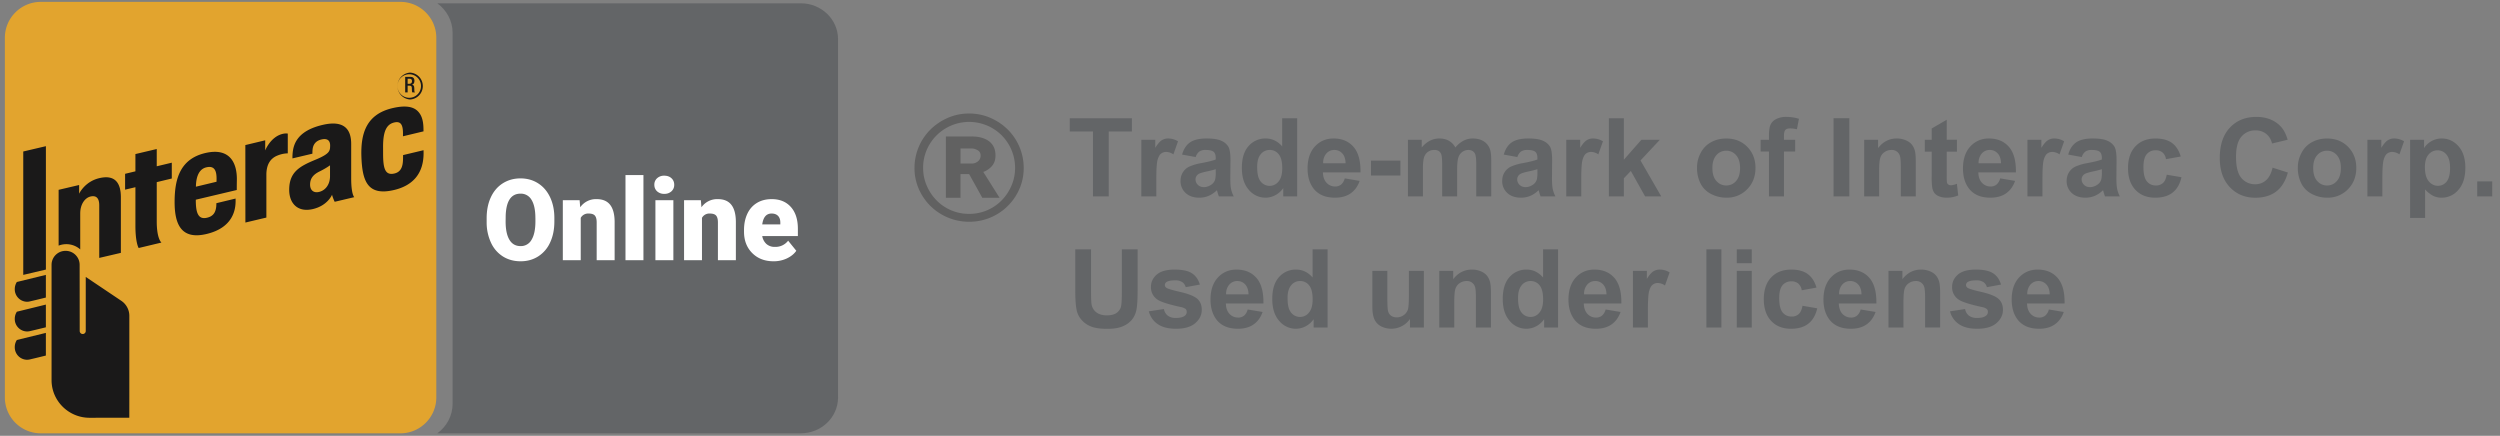 <svg width="109" height="19" xmlns="http://www.w3.org/2000/svg"><rect width="100%" height="100%" fill="#808080" stroke="none"/><g fill="none" fill-rule="evenodd"><g fill-rule="nonzero"><path d="M19.067 18.893c.405-.295.667-.763.667-1.29V1.434c0-.527-.262-.994-.667-1.29h15.848c.896 0 1.624.7 1.624 1.563V17.33c0 .863-.728 1.562-1.624 1.562H19.067Z" fill="#636567"/><path d="M19.023 17.326c0 .866-.702 1.567-1.567 1.567H1.78a1.567 1.567 0 0 1-1.568-1.567V1.649C.212.783.914.082 1.78.082h15.676c.865 0 1.567.701 1.567 1.567v15.677" fill="#E2A42E"/><path d="m10.699 9.703-.002-3.378.866-.208v.442s.224-.582.744-.718c.16-.04.24-.016.24-.016v.862s-.196-.009-.453.096c-.32.129-.48.41-.48.838v1.865l-.915.217M6.046 10.813s-.142-.214-.142-.973V8.162l-.45.107v-.691l.45-.108v-.753l.93-.22v.753l.656-.157v.69l-.656.158V9.65c0 .777.205.926.205.926l-.993.237M7.613 8.808c0-.597.085-1.031.266-1.366.215-.396.568-.654 1.083-.772 1.013-.233 1.379.372 1.365 1.183-.005.29-.004.431-.004.431l-1.786.423v.03c0 .567.118.835.474.759.308-.065.393-.26.418-.5.004-.039.005-.137.005-.137l.837-.202s.002.069.001.146c-.007.322-.1 1.121-1.263 1.398-1.102.264-1.396-.415-1.396-1.393M9 7.295c-.296.067-.451.36-.458.845l.899-.216.001-.146c-.001-.366-.114-.559-.442-.483M15.757 6.825c-.034-1.034.23-1.854 1.374-2.115.73-.167 1.006.024 1.146.209.135.176.187.414.187.747l.001.061-.895.215v-.126c0-.395-.109-.545-.393-.473-.338.085-.475.409-.475 1.053l.001.3c0 .654.089.954.479.872.338-.07.384-.37.39-.633l.002-.173.893-.213.001.14c-.002.858-.45 1.4-1.291 1.596-1.157.274-1.384-.4-1.42-1.46M12.609 8.278c0-.783.46-1.03 1.15-1.316.62-.257.632-.384.635-.608.004-.187-.083-.348-.392-.27-.284.072-.36.278-.374.443-.009.088-.006.173-.006.173l-.87.206s-.014-.269.06-.515c.14-.468.552-.783 1.264-.948.926-.213 1.234.193 1.236.826v1.497c0 .724.134.83.134.83l-.854.202s-.08-.165-.115-.307c0 0-.187.471-.832.623-.677.16-1.036-.26-1.036-.836m1.78-1.07s-.178.132-.455.267c-.285.14-.414.311-.414.575 0 .23.142.38.4.316.277-.07.469-.328.469-.686v-.471M1.177 13.157a.544.544 0 0 1-.533-.553c0-.107.03-.21.086-.302l.006-.007.01-.003L2 11.985v.988l-.02.005c-.284.071-.624.152-.695.167a.466.466 0 0 1-.11.012M1.177 14.452a.543.543 0 0 1-.533-.552c0-.108.03-.212.086-.3l.006-.01.01-.002L2 13.28v.99l-.02.005c-.284.07-.624.152-.695.167a.547.547 0 0 1-.11.01M1.177 15.686a.543.543 0 0 1-.533-.553c0-.108.03-.212.086-.3l.006-.01L2 14.514v.988l-.02.005c-.3.075-.634.154-.695.168a.57.57 0 0 1-.11.01M1.014 11.985v-5.38l.987-.232v5.38l-.987.232M3.472 11.542a.61.61 0 0 0-.612-.605.61.61 0 0 0-.612.605v5.033c0 .903.744 1.64 1.657 1.64l1.733-.003.001-2.099v-2.341a.79.79 0 0 0-.355-.66l-1.545-1.038v2.357a.132.132 0 0 1-.264 0l-.003-2.889M4.335 7.766c-.642.148-.885.68-.885.68v-.38l-.894.21v2.434a.915.915 0 0 1 .942.164V9.302c0-.376.19-.677.458-.736.202-.044.371.028.371.386v2.293l.943-.22V8.6c0-.588-.227-.999-.935-.834M17.882 4.338a.587.587 0 0 1 0-1.172.587.587 0 0 1 0 1.172m0-1.099a.513.513 0 1 0 0 1.023.513.513 0 0 0 0-1.023" fill="#1A1919"/><path d="M17.666 3.35h.235c.093 0 .169.048.169.175 0 .088-.039.156-.111.167v.001c.066.007.1.044.104.14 0 .043.001.096.003.138.003.033.018.05.032.058h-.12c-.01-.013-.015-.033-.017-.06-.004-.04-.004-.079-.005-.128-.002-.074-.024-.106-.097-.106h-.086v.294h-.107v-.678Zm.191.303c.068 0 .106-.042.106-.11 0-.073-.03-.11-.1-.11h-.09v.22h.084Z" fill="#1A1919"/><path d="M24.17 9.658c0 .343-.06.646-.183.91a1.393 1.393 0 0 1-.52.61c-.225.143-.48.214-.768.214-.288 0-.542-.069-.765-.206a1.388 1.388 0 0 1-.52-.591 2.085 2.085 0 0 1-.196-.882v-.198c0-.344.06-.648.182-.912.121-.263.295-.466.521-.61.227-.143.484-.215.773-.215.286 0 .541.071.765.213.224.142.398.343.523.605.124.262.187.562.188.9v.162Zm-.827-.148c0-.35-.056-.614-.168-.796a.534.534 0 0 0-.48-.271c-.409 0-.624.318-.647.956l-.003.259c0 .344.055.61.165.794.11.186.273.278.489.278a.527.527 0 0 0 .475-.273c.111-.182.168-.443.17-.785V9.51Zm1.928-.78.026.307a.838.838 0 0 1 .716-.355c.26 0 .456.081.585.244.129.162.196.407.2.734v1.684h-.783v-1.65c0-.132-.025-.23-.076-.291-.051-.062-.144-.093-.278-.093a.369.369 0 0 0-.341.188v1.846h-.781V8.73h.732Zm2.783 2.614h-.783v-3.71h.783v3.71Zm1.305 0h-.783V8.73h.783v2.614Zm-.83-3.288a.37.37 0 0 1 .121-.285.443.443 0 0 1 .313-.111c.128 0 .232.037.313.111.08.074.12.17.12.285a.37.37 0 0 1-.12.285.443.443 0 0 1-.313.111.443.443 0 0 1-.313-.11.37.37 0 0 1-.12-.286Zm2.028.674.026.307a.838.838 0 0 1 .716-.355c.261 0 .456.081.585.244.129.162.196.407.2.734v1.684h-.783v-1.65c0-.132-.025-.23-.076-.291-.051-.062-.144-.093-.278-.093a.369.369 0 0 0-.341.188v1.846h-.781V8.73h.732Zm3.173 2.662c-.385 0-.696-.12-.934-.359-.238-.239-.357-.55-.357-.933v-.068c0-.267.048-.503.143-.708.095-.204.233-.362.416-.474.182-.112.398-.168.648-.168.353 0 .63.114.835.342.204.227.306.545.306.953v.316h-1.553a.594.594 0 0 0 .183.345.53.53 0 0 0 .366.126.69.69 0 0 0 .58-.27l.356.44c-.097.14-.235.25-.413.334a1.35 1.35 0 0 1-.576.124Zm-.088-2.082c-.229 0-.365.158-.408.473h.788V9.72c.003-.13-.029-.231-.095-.303-.067-.071-.162-.107-.285-.107Z" fill="#FFF"/></g><path d="M42.369 7.131a.422.422 0 0 0 .266-.094.302.302 0 0 0 .12-.25c0-.112-.045-.192-.135-.24a.535.535 0 0 0-.251-.074h-.49v.658h.49Zm.46 1.493-.575-1.034h-.376v1.034h-.637V5.951h1.149c.125 0 .247.014.365.042.119.028.227.073.324.135a.695.695 0 0 1 .235.256c.06.108.089.242.089.402 0 .181-.05.331-.152.45a.891.891 0 0 1-.38.26l.71 1.128h-.753ZM39.872 7.32a2.36 2.36 0 0 1 .7-1.676c.216-.212.468-.381.757-.507.289-.125.597-.188.924-.188.327 0 .635.063.924.188.29.126.542.295.757.507a2.36 2.36 0 0 1 .7 1.676c0 .327-.063.633-.188.919a2.376 2.376 0 0 1-2.193 1.43 2.394 2.394 0 0 1-1.681-.684 2.376 2.376 0 0 1-.512-.746 2.26 2.26 0 0 1-.188-.919Zm.376 0c0 .271.052.53.157.773.104.243.247.457.428.642a1.97 1.97 0 0 0 1.42.59 1.967 1.967 0 0 0 1.42-.59c.181-.185.324-.399.428-.642.105-.244.157-.502.157-.773a2.012 2.012 0 0 0-.585-1.42 2.012 2.012 0 0 0-3.268.637 1.967 1.967 0 0 0-.157.783Z" fill="#616161" fill-rule="nonzero"/><path d="M47.654 8.563V5.731h-1.012v-.576h2.709v.576h-1.01v2.832h-.687Zm2.762 0h-.654V6.094h.607v.351c.104-.166.198-.275.28-.328a.515.515 0 0 1 .283-.079.83.83 0 0 1 .43.123l-.202.57a.573.573 0 0 0-.307-.107.363.363 0 0 0-.233.076c-.063.05-.113.141-.15.273-.036.132-.054.408-.054.828v.762Zm1.716-1.716-.593-.107c.067-.238.181-.415.344-.53.163-.114.405-.172.725-.172.292 0 .509.035.651.104a.65.65 0 0 1 .302.262c.058.107.087.302.087.585l-.007.763c0 .217.01.377.031.48.021.103.06.214.118.331h-.647a2.403 2.403 0 0 1-.063-.193 1.174 1.174 0 0 0-.023-.076c-.111.108-.23.19-.358.244a1.026 1.026 0 0 1-.407.081c-.254 0-.454-.069-.6-.207a.688.688 0 0 1-.22-.523c0-.14.033-.264.1-.373a.653.653 0 0 1 .28-.251 2.19 2.19 0 0 1 .52-.153c.305-.057.516-.11.634-.16v-.065c0-.126-.03-.215-.093-.269-.062-.053-.179-.08-.351-.08a.468.468 0 0 0-.272.069.477.477 0 0 0-.158.24Zm.874.53a4.084 4.084 0 0 1-.398.1c-.18.04-.3.077-.355.114a.272.272 0 0 0-.128.23c0 .092.034.171.102.238.068.066.155.1.26.1.118 0 .23-.039.338-.116a.41.41 0 0 0 .155-.217 1.29 1.29 0 0 0 .026-.318v-.13Zm3.55 1.186h-.606v-.362a.98.98 0 0 1-.357.315.916.916 0 0 1-.415.103.94.94 0 0 1-.73-.343c-.201-.228-.303-.547-.303-.957 0-.418.099-.736.296-.954a.963.963 0 0 1 .746-.327c.276 0 .515.115.716.344V5.155h.654v3.408Zm-1.743-1.288c0 .264.036.454.109.572a.494.494 0 0 0 .825.064c.106-.128.159-.319.159-.573 0-.284-.052-.488-.154-.613a.486.486 0 0 0-.393-.187.49.49 0 0 0-.39.185c-.104.123-.156.307-.156.552Zm3.818.502.65.11c-.083.238-.215.42-.396.545-.18.125-.406.187-.678.187-.429 0-.747-.14-.953-.42-.163-.225-.244-.51-.244-.852 0-.409.107-.73.32-.961.215-.232.485-.348.812-.348.368 0 .658.122.87.364.212.243.314.614.305 1.115H57.68c.004.194.057.345.158.452.1.108.226.162.376.162a.4.4 0 0 0 .258-.084.517.517 0 0 0 .159-.27Zm.037-.66c-.005-.189-.054-.333-.147-.431a.45.45 0 0 0-.34-.148.454.454 0 0 0-.353.156.603.603 0 0 0-.137.423h.977Zm1.107.537v-.653h1.283v.653h-1.283Zm1.61-1.56h.603v.337c.216-.262.472-.393.77-.393.158 0 .295.033.411.098a.75.75 0 0 1 .286.295 1.14 1.14 0 0 1 .351-.295.861.861 0 0 1 .403-.098c.181 0 .334.037.46.11.126.074.22.182.281.325.045.105.068.276.068.512v1.578h-.654V7.152c0-.245-.022-.403-.067-.474-.06-.093-.153-.14-.279-.14a.445.445 0 0 0-.258.084.464.464 0 0 0-.175.245c-.035.108-.053.278-.053.51v1.186h-.653V7.21c0-.24-.012-.395-.035-.465a.297.297 0 0 0-.108-.156.342.342 0 0 0-.2-.05.446.446 0 0 0-.445.316c-.034.102-.052.271-.052.509v1.2h-.653v-2.47Zm4.772.753-.593-.107c.067-.238.182-.415.344-.53.163-.114.405-.172.726-.172.291 0 .508.035.65.104a.65.65 0 0 1 .302.262c.058.107.087.302.087.585l-.007.763c0 .217.01.377.032.48.02.103.06.214.117.331h-.646a2.403 2.403 0 0 1-.063-.193 1.175 1.175 0 0 0-.023-.076c-.112.108-.231.19-.359.244a1.026 1.026 0 0 1-.406.081c-.255 0-.455-.069-.602-.207a.688.688 0 0 1-.22-.523c0-.14.034-.264.1-.373a.653.653 0 0 1 .28-.251 2.19 2.19 0 0 1 .52-.153c.306-.057.518-.11.635-.16v-.065c0-.126-.03-.215-.093-.269-.062-.053-.179-.08-.35-.08a.468.468 0 0 0-.273.069.477.477 0 0 0-.158.24Zm.874.53a4.084 4.084 0 0 1-.397.1c-.182.04-.3.077-.356.114a.272.272 0 0 0-.128.23c0 .092.034.171.102.238.069.066.155.1.26.1.119 0 .231-.039.338-.116a.41.41 0 0 0 .156-.217 1.29 1.29 0 0 0 .025-.318v-.13Zm1.912 1.186h-.654V6.094h.607v.351c.104-.166.197-.275.28-.328a.515.515 0 0 1 .283-.079.83.83 0 0 1 .43.123l-.202.57a.573.573 0 0 0-.307-.107.363.363 0 0 0-.233.076c-.063.05-.113.141-.15.273-.036.132-.054.408-.054.828v.762Zm1.204 0V5.155h.653v1.809l.765-.87h.805l-.844.902.904 1.567h-.704l-.621-1.109-.305.319v.79h-.653Zm3.844-1.27c0-.216.053-.426.16-.63.107-.202.258-.357.455-.464.196-.107.415-.16.656-.16.374 0 .68.12.919.363s.358.55.358.92c0 .373-.12.683-.362.929a1.222 1.222 0 0 1-.91.368c-.226 0-.442-.051-.648-.153a1.053 1.053 0 0 1-.468-.45 1.499 1.499 0 0 1-.16-.722Zm.67.036c0 .245.057.432.174.562.116.13.26.196.43.196a.55.55 0 0 0 .429-.196c.115-.13.173-.319.173-.567 0-.242-.058-.428-.173-.558a.55.55 0 0 0-.43-.195.554.554 0 0 0-.43.195c-.116.13-.174.318-.174.563Zm2.103-1.235h.363v-.186c0-.208.022-.363.066-.465a.524.524 0 0 1 .245-.25.937.937 0 0 1 .45-.096c.185 0 .368.027.546.083l-.088.456a1.29 1.29 0 0 0-.3-.037c-.095 0-.163.022-.204.066-.04.044-.061.13-.061.255v.174h.488v.514h-.488v1.955h-.654V6.608h-.363v-.514Zm3.179 2.47v-3.41h.688v3.41h-.688Zm3.585 0h-.653v-1.26c0-.267-.014-.44-.042-.518a.363.363 0 0 0-.363-.248.524.524 0 0 0-.304.093.469.469 0 0 0-.185.247c-.033.102-.05.291-.05.567v1.118h-.653V6.094h.606v.363c.216-.28.487-.419.814-.419a.98.98 0 0 1 .395.078c.12.052.21.118.271.199a.72.72 0 0 1 .128.274c.024.103.036.25.036.44v1.534Zm1.795-2.47v.52h-.446v.996c0 .202.004.319.013.352.008.034.028.061.058.083.03.022.067.032.11.032.06 0 .148-.02.263-.062l.056.507a1.299 1.299 0 0 1-.516.097.819.819 0 0 1-.319-.06.465.465 0 0 1-.208-.153.606.606 0 0 1-.092-.254 3.167 3.167 0 0 1-.02-.46V6.614h-.3v-.52h.3v-.492l.655-.38v.871h.446Zm1.884 1.683.65.11c-.083.238-.215.42-.396.545-.18.125-.406.187-.678.187-.429 0-.747-.14-.953-.42-.163-.225-.244-.51-.244-.852 0-.409.107-.73.32-.961.215-.232.485-.348.812-.348.368 0 .658.122.87.364.212.243.314.614.305 1.115h-1.637c.004.194.057.345.158.452.1.108.226.162.376.162a.4.4 0 0 0 .259-.084.517.517 0 0 0 .158-.27Zm.037-.66c-.005-.189-.054-.333-.147-.431a.45.45 0 0 0-.34-.148.454.454 0 0 0-.353.156.603.603 0 0 0-.137.423h.977Zm1.807 1.446h-.654V6.094h.607v.351c.104-.166.197-.275.28-.328a.515.515 0 0 1 .283-.079.83.83 0 0 1 .43.123l-.202.57a.573.573 0 0 0-.307-.107.363.363 0 0 0-.233.076c-.063.05-.113.141-.15.273-.036.132-.054.408-.054.828v.762Zm1.715-1.716-.592-.107c.066-.238.18-.415.344-.53.162-.114.404-.172.725-.172.292 0 .509.035.651.104a.65.65 0 0 1 .301.262c.058.107.087.302.087.585l-.007.763c0 .217.011.377.032.48.02.103.06.214.117.331h-.646a2.403 2.403 0 0 1-.063-.193 1.175 1.175 0 0 0-.023-.076c-.112.108-.231.19-.358.244a1.026 1.026 0 0 1-.407.081c-.254 0-.455-.069-.601-.207a.688.688 0 0 1-.22-.523c0-.14.033-.264.1-.373a.653.653 0 0 1 .28-.251 2.19 2.19 0 0 1 .52-.153c.305-.057.517-.11.635-.16v-.065c0-.126-.031-.215-.093-.269-.062-.053-.18-.08-.351-.08a.468.468 0 0 0-.272.069.477.477 0 0 0-.159.24Zm.875.53a4.084 4.084 0 0 1-.398.1c-.181.04-.3.077-.356.114a.272.272 0 0 0-.128.23c0 .092.035.171.103.238.068.066.155.1.26.1.118 0 .23-.039.337-.116a.41.41 0 0 0 .156-.217 1.29 1.29 0 0 0 .026-.318v-.13Zm3.439-.553-.644.116a.467.467 0 0 0-.148-.29.446.446 0 0 0-.299-.098.488.488 0 0 0-.39.169c-.096.112-.145.3-.145.564 0 .292.05.5.148.62.098.121.23.182.396.182a.44.44 0 0 0 .305-.106c.08-.07.135-.192.167-.364l.642.11c-.066.294-.194.516-.383.667-.19.15-.443.225-.76.225-.362 0-.65-.114-.865-.342-.214-.227-.322-.543-.322-.946 0-.408.108-.725.324-.952.215-.227.506-.34.874-.34.3 0 .54.064.717.193.178.13.305.327.383.592Zm4.004.486.667.212c-.102.372-.273.648-.51.829-.238.18-.54.27-.906.27-.453 0-.825-.154-1.116-.463-.292-.31-.437-.732-.437-1.269 0-.567.146-1.008.44-1.322.292-.313.677-.47 1.155-.47.417 0 .755.123 1.016.37.155.145.271.354.349.627l-.682.163a.723.723 0 0 0-.252-.419.723.723 0 0 0-.466-.153.776.776 0 0 0-.615.272c-.158.181-.236.475-.236.881 0 .431.077.738.232.92a.755.755 0 0 0 .605.275.69.69 0 0 0 .472-.174c.132-.116.226-.3.284-.549Zm1.102-.016c0-.217.053-.427.16-.63.107-.203.259-.358.455-.465.196-.107.415-.16.657-.16.373 0 .68.12.918.363.239.243.358.55.358.92 0 .373-.12.683-.362.929a1.222 1.222 0 0 1-.91.368c-.226 0-.442-.051-.647-.153a1.053 1.053 0 0 1-.469-.45 1.499 1.499 0 0 1-.16-.722Zm.67.035c0 .245.057.432.174.562.116.13.26.196.43.196a.55.55 0 0 0 .429-.196c.115-.13.173-.319.173-.567 0-.242-.058-.428-.173-.558a.55.55 0 0 0-.43-.195.554.554 0 0 0-.43.195c-.116.13-.174.318-.174.563Zm3.015 1.234h-.653V6.094h.607v.351c.103-.166.197-.275.28-.328a.515.515 0 0 1 .282-.079.83.83 0 0 1 .43.123l-.202.57a.573.573 0 0 0-.307-.107.363.363 0 0 0-.232.076c-.064.05-.114.141-.15.273-.037.132-.055.408-.055.828v.762Zm1.21-2.469h.608v.363a.912.912 0 0 1 .77-.419c.287 0 .53.113.73.337.2.225.3.538.3.94 0 .412-.1.733-.302.961a.942.942 0 0 1-.733.343.832.832 0 0 1-.37-.081 1.25 1.25 0 0 1-.35-.28v1.245h-.654V6.094Zm.645 1.193c0 .277.056.482.166.615.11.132.244.199.402.199.152 0 .278-.061.379-.183.1-.122.15-.321.15-.599 0-.258-.051-.45-.155-.576a.482.482 0 0 0-.386-.189.501.501 0 0 0-.397.185c-.106.124-.159.306-.159.548Zm2.281 1.276V7.91h.654v.653h-.654ZM46.882 10.87h.688v1.846c0 .293.008.483.025.57.03.14.1.251.21.336.112.084.263.127.455.127.196 0 .343-.04.442-.12.1-.08.16-.178.18-.294.02-.117.03-.31.03-.58V10.87h.688v1.79c0 .41-.019.699-.056.868a.96.96 0 0 1-.206.427 1.04 1.04 0 0 1-.401.278c-.167.07-.386.104-.656.104-.325 0-.572-.038-.74-.113a1.059 1.059 0 0 1-.399-.293.94.94 0 0 1-.193-.378c-.045-.195-.067-.483-.067-.865V10.87Zm3.208 2.704.656-.1a.48.48 0 0 0 .17.29.574.574 0 0 0 .358.098c.169 0 .296-.03.381-.093a.208.208 0 0 0 .086-.174c0-.05-.015-.09-.046-.123a.52.52 0 0 0-.219-.086c-.527-.116-.861-.223-1.002-.319a.636.636 0 0 1-.293-.555c0-.214.084-.394.253-.54.17-.146.431-.218.786-.218.338 0 .59.055.754.165.164.11.277.272.34.488l-.617.114a.38.38 0 0 0-.15-.221.548.548 0 0 0-.315-.077c-.172 0-.295.024-.37.072a.155.155 0 0 0-.074.133c0 .046.022.086.065.118.059.044.262.105.61.184.348.08.591.176.73.29.136.117.204.279.204.487 0 .226-.095.42-.284.583-.189.163-.469.244-.84.244-.336 0-.602-.068-.798-.204a.943.943 0 0 1-.385-.556Zm4.309-.081.65.109c-.083.239-.215.42-.396.545-.18.125-.406.187-.677.187-.43 0-.748-.14-.954-.42-.162-.225-.244-.509-.244-.851 0-.41.107-.73.321-.962.214-.232.484-.347.812-.347.367 0 .657.12.87.363.212.243.313.615.304 1.115h-1.637c.004.194.057.345.158.453.1.107.226.161.377.161a.4.4 0 0 0 .258-.084.517.517 0 0 0 .158-.27Zm.037-.66c-.005-.19-.053-.333-.146-.432a.45.45 0 0 0-.34-.148.454.454 0 0 0-.353.156.603.603 0 0 0-.138.423h.977Zm3.446 1.446h-.607v-.363a.98.98 0 0 1-.357.315.916.916 0 0 1-.415.103.94.94 0 0 1-.729-.343c-.202-.228-.303-.547-.303-.956 0-.419.098-.737.295-.955a.963.963 0 0 1 .746-.326c.276 0 .515.114.717.344v-1.228h.653v3.409Zm-1.744-1.288c0 .263.036.454.11.572a.494.494 0 0 0 .825.063c.105-.127.158-.318.158-.573 0-.283-.051-.488-.154-.612a.486.486 0 0 0-.393-.188.49.49 0 0 0-.389.185c-.105.124-.157.308-.157.553Zm5.336 1.288v-.37a.994.994 0 0 1-1.265.316.645.645 0 0 1-.286-.307c-.059-.132-.088-.314-.088-.546v-1.563h.653v1.135c0 .347.012.56.036.638.024.079.068.14.132.186a.404.404 0 0 0 .242.069.514.514 0 0 0 .48-.32c.033-.09.05-.313.05-.666v-1.042h.653v2.47h-.607Zm3.53 0h-.654v-1.26c0-.267-.013-.44-.041-.518a.363.363 0 0 0-.363-.248.524.524 0 0 0-.305.093.469.469 0 0 0-.185.247c-.033.102-.05.291-.05.567v1.119h-.653v-2.47h.607v.363c.215-.279.487-.418.814-.418a.98.98 0 0 1 .395.077c.12.052.21.119.27.2a.72.72 0 0 1 .129.274c.024.102.036.248.036.439v1.535Zm2.927 0h-.607v-.363a.98.98 0 0 1-.357.315.916.916 0 0 1-.415.103.94.94 0 0 1-.729-.343c-.202-.228-.303-.547-.303-.956 0-.419.098-.737.295-.955a.963.963 0 0 1 .747-.326c.276 0 .514.114.716.344v-1.228h.653v3.409Zm-1.744-1.288c0 .263.037.454.11.572a.494.494 0 0 0 .825.063c.105-.127.158-.318.158-.573 0-.283-.051-.488-.153-.612a.486.486 0 0 0-.393-.188.49.49 0 0 0-.39.185c-.104.124-.157.308-.157.553Zm3.818.502.651.109c-.083.239-.216.42-.396.545-.18.125-.407.187-.678.187-.43 0-.747-.14-.953-.42-.163-.225-.244-.509-.244-.851 0-.41.107-.73.32-.962.214-.232.485-.347.812-.347.367 0 .657.12.87.363.212.243.313.615.304 1.115h-1.637c.005.194.058.345.158.453.101.107.227.161.377.161a.4.4 0 0 0 .258-.084.517.517 0 0 0 .158-.27Zm.037-.66c-.004-.19-.053-.333-.146-.432a.45.45 0 0 0-.34-.148.454.454 0 0 0-.353.156.603.603 0 0 0-.137.423h.976Zm1.807 1.446h-.653v-2.47h.607v.351c.103-.165.197-.275.28-.327a.515.515 0 0 1 .282-.08.83.83 0 0 1 .43.124l-.202.57a.573.573 0 0 0-.307-.108.363.363 0 0 0-.232.076c-.064.05-.114.141-.15.273-.037.132-.055.408-.055.828v.763Zm2.55 0v-3.409h.654v3.409H74.4Zm1.324-2.804v-.605h.653v.605h-.653Zm0 2.804v-2.47h.653v2.47h-.653Zm3.476-1.74-.644.117a.467.467 0 0 0-.148-.291.446.446 0 0 0-.299-.098.488.488 0 0 0-.39.169c-.096.112-.144.3-.144.564 0 .293.049.5.147.62.099.122.23.182.397.182a.44.44 0 0 0 .304-.106c.08-.07.135-.192.168-.364l.641.11c-.066.294-.194.517-.383.667-.19.15-.443.225-.76.225-.362 0-.65-.113-.864-.341-.215-.228-.322-.544-.322-.947 0-.407.107-.725.323-.952.215-.227.507-.34.874-.34.3 0 .54.064.717.194.178.13.305.326.383.591Zm1.925.954.651.109c-.084.239-.216.42-.396.545-.18.125-.407.187-.678.187-.43 0-.747-.14-.953-.42-.163-.225-.245-.509-.245-.851 0-.41.107-.73.321-.962.214-.232.485-.347.812-.347.367 0 .657.12.87.363.212.243.313.615.304 1.115h-1.637c.005.194.057.345.158.453.101.107.227.161.377.161a.4.4 0 0 0 .258-.084.517.517 0 0 0 .158-.27Zm.037-.66c-.004-.19-.053-.333-.146-.432a.45.45 0 0 0-.34-.148.454.454 0 0 0-.353.156.603.603 0 0 0-.137.423h.976Zm3.428 1.446h-.654v-1.26c0-.267-.014-.44-.042-.518a.363.363 0 0 0-.362-.248.524.524 0 0 0-.305.093.469.469 0 0 0-.185.247c-.033.102-.05.291-.05.567v1.119h-.653v-2.47h.607v.363c.215-.279.486-.418.813-.418a.98.98 0 0 1 .396.077c.12.052.21.119.27.2a.72.72 0 0 1 .129.274c.024.102.036.248.036.439v1.535Zm.432-.705.656-.1a.48.48 0 0 0 .17.29.574.574 0 0 0 .358.098c.168 0 .296-.03.38-.093a.208.208 0 0 0 .087-.174c0-.05-.016-.09-.047-.123a.52.52 0 0 0-.218-.086c-.527-.116-.861-.223-1.002-.319a.636.636 0 0 1-.293-.555c0-.214.084-.394.253-.54.17-.146.431-.218.786-.218.338 0 .59.055.753.165.165.11.278.272.34.488l-.616.114a.38.38 0 0 0-.15-.221.548.548 0 0 0-.315-.077c-.172 0-.296.024-.37.072a.155.155 0 0 0-.074.133c0 .046.021.086.065.118.059.044.262.105.61.184.348.08.591.176.729.29.136.117.205.279.205.487 0 .226-.095.42-.284.583-.19.163-.469.244-.84.244-.336 0-.602-.068-.798-.204a.943.943 0 0 1-.385-.556Zm4.309-.081.65.109c-.083.239-.215.42-.396.545-.18.125-.406.187-.678.187-.429 0-.747-.14-.953-.42-.163-.225-.244-.509-.244-.851 0-.41.107-.73.32-.962.215-.232.485-.347.812-.347.368 0 .657.12.87.363.212.243.314.615.304 1.115H88.38c.004.194.057.345.158.453.1.107.226.161.376.161a.4.4 0 0 0 .258-.084.517.517 0 0 0 .159-.27Zm.037-.66c-.005-.19-.054-.333-.147-.432a.45.45 0 0 0-.34-.148.454.454 0 0 0-.353.156.603.603 0 0 0-.137.423h.977Z" fill="#636567"/></g></svg>